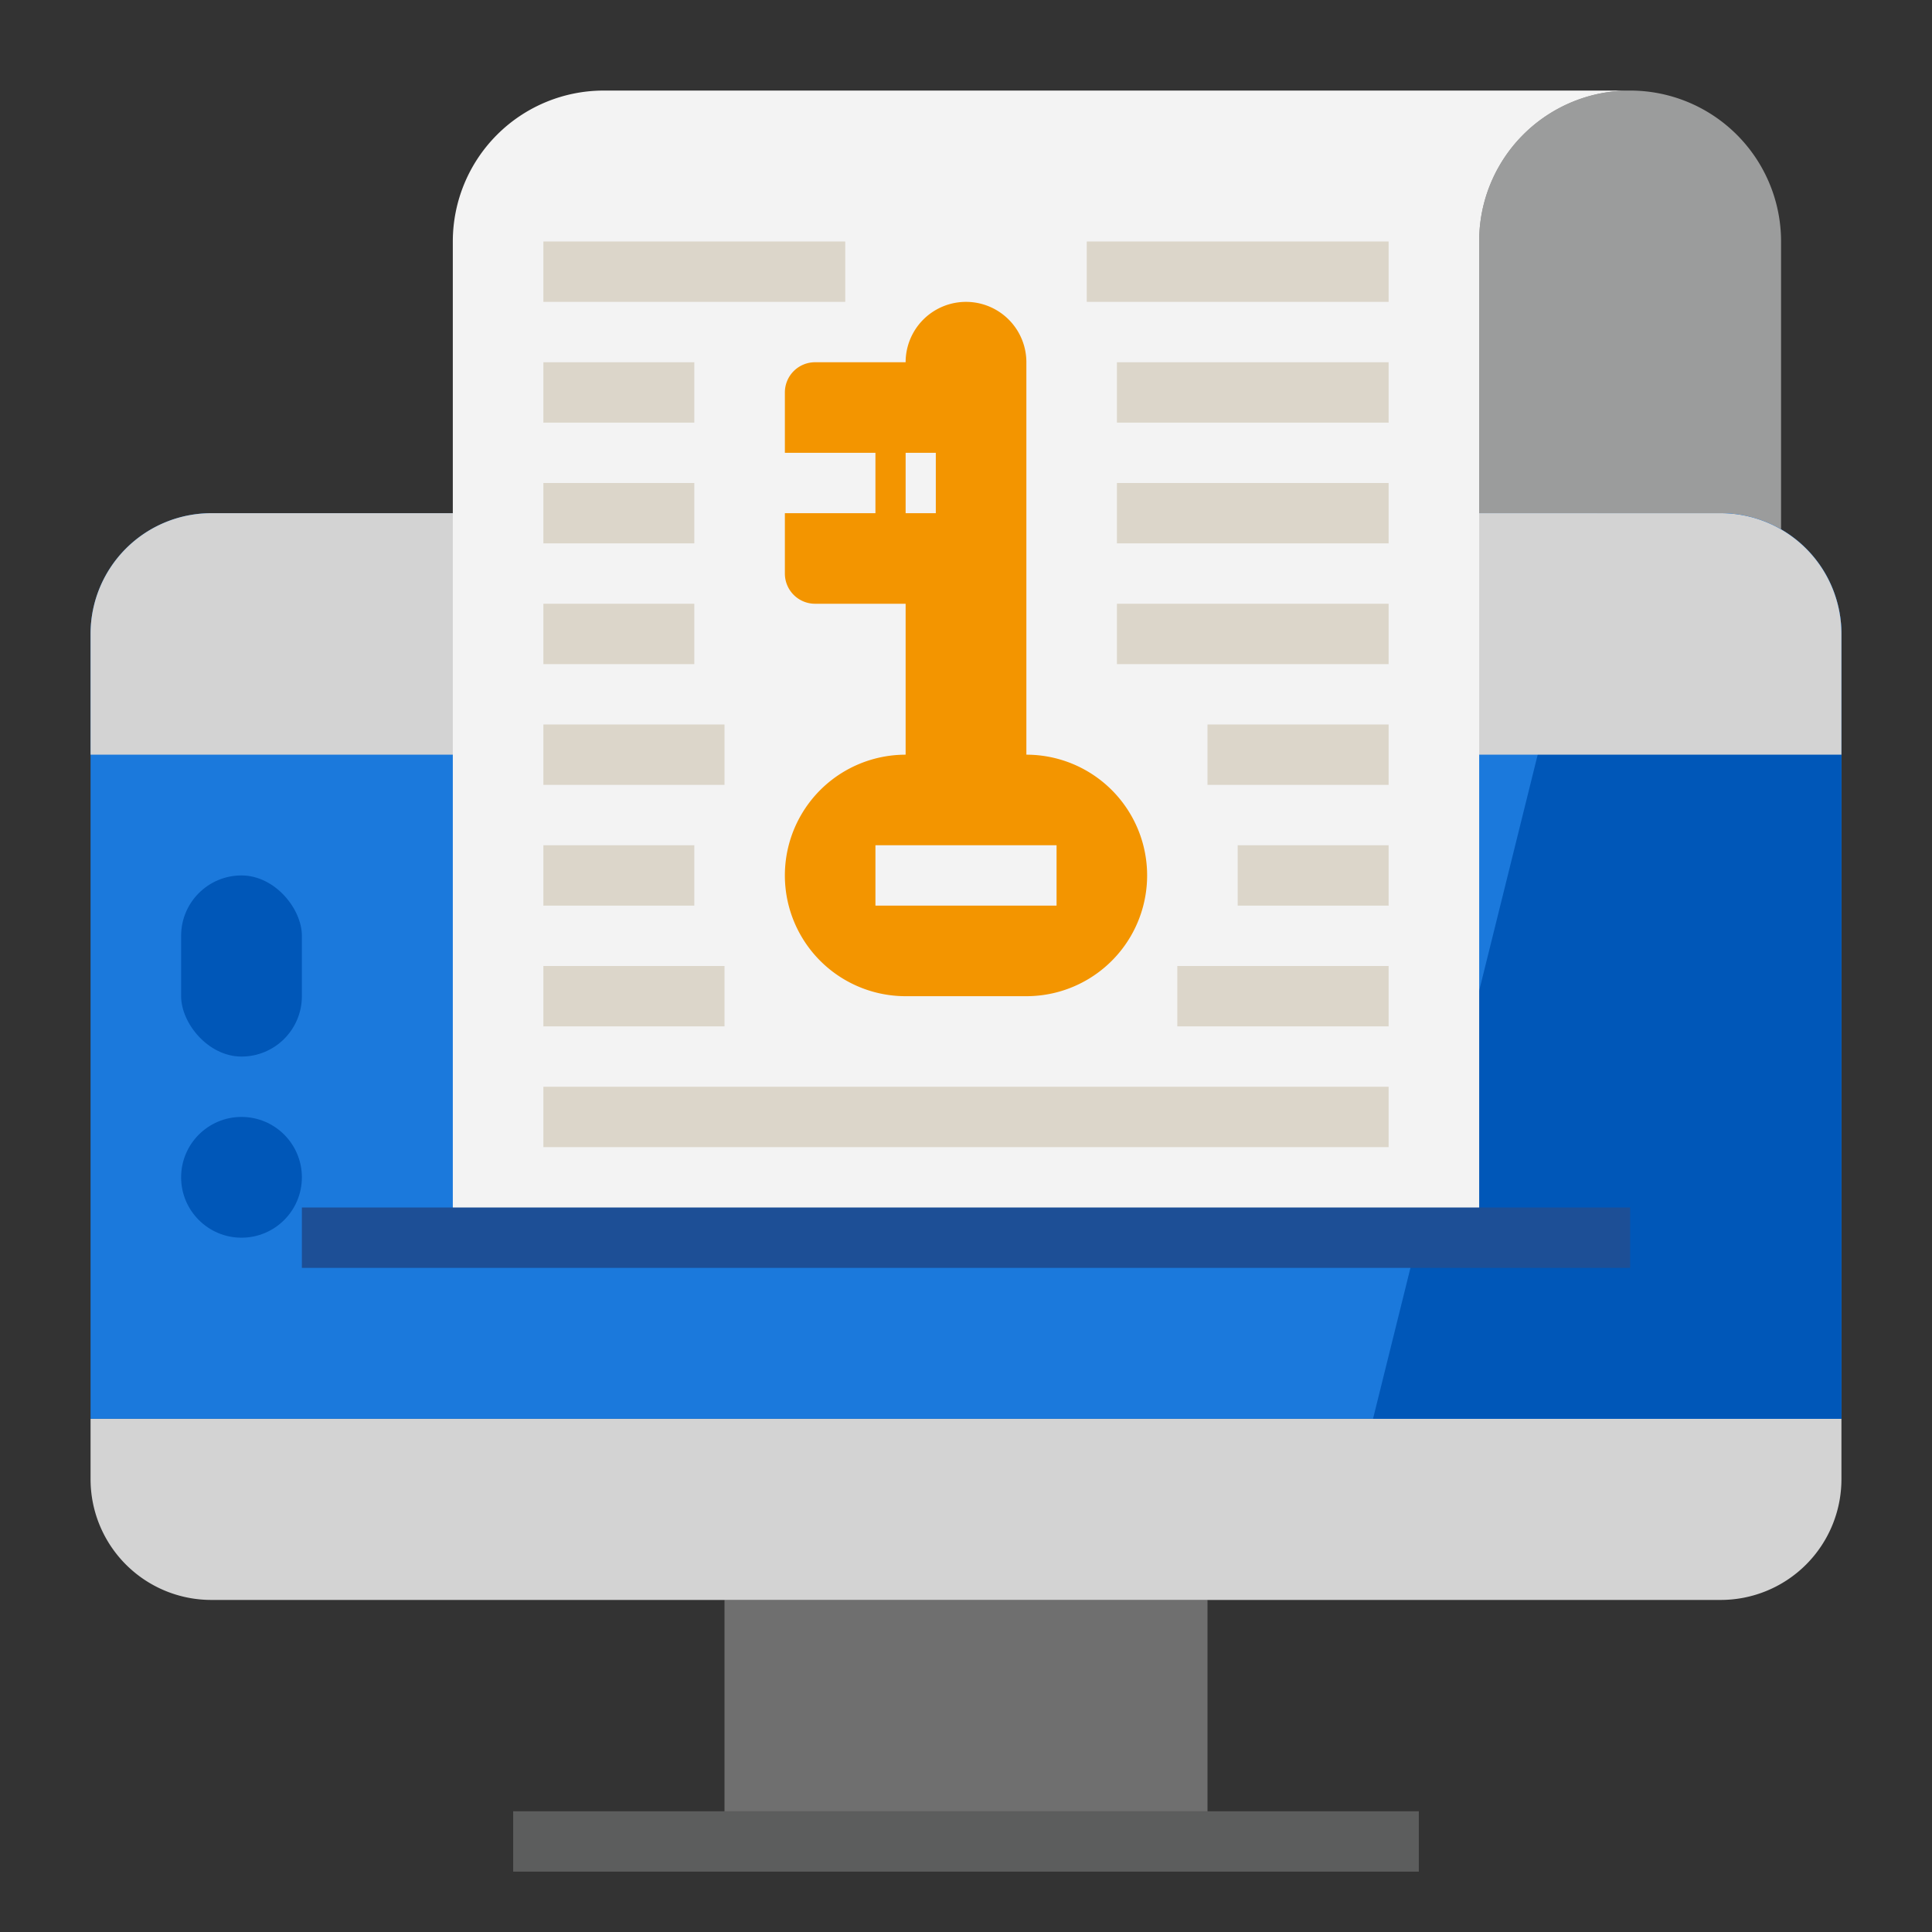 <svg xmlns="http://www.w3.org/2000/svg" width="512" height="512" viewBox="0 0 64 64" style="enable-background:new 0 0 512 512" xml:space="preserve"><rect x="0" y="0" width="64" height="64" fill="#333333" stroke="none"/><path d="M54 3a5 5 0 0 1 5 5v10H49V8a4.985 4.985 0 0 1 5-5z" fill="#9B9C9C" data-original="#9b9c9c"/><path d="M24 53h16v8H24z" fill="#6F6F6F" data-original="#6f6f6f"/><path d="M61 47v2a4 4 0 0 1-4 4H7a4 4 0 0 1-4-4v-2z" fill="#D3D3D3" data-original="#d3d3d3"/><path d="M61 21v26H3V21a4 4 0 0 1 4-4h50a4 4 0 0 1 4 4z" fill="#1B79DC" data-original="#1b79dc"/><path d="M57 17h-4.078l-7.439 30H61V21a4 4 0 0 0-4-4z" fill="#0057B8" data-original="#0057b8"/><circle cx="8" cy="39" fill="#0057B8" r="2" data-original="#0057b8"/><rect fill="#0057B8" height="6" rx="2" width="4" x="6" y="29" data-original="#0057b8"/><path d="M61 21v4H3v-4a4 4 0 0 1 4-4h50a4 4 0 0 1 4 4z" fill="#D3D3D3" data-original="#d3d3d3"/><path d="M20 3h34a4.985 4.985 0 0 0-5 5v33H15V8a5 5 0 0 1 5-5z" fill="#F3F3F3" data-original="#f3f3f3"/><path d="M18 36h28v2H18zm21-4h7v2h-7zm2-4h5v2h-5zm-1-4h6v2h-6zm-3-4h9v2h-9zm0-4h9v2h-9zm0-4h9v2h-9zm-1-4h10v2H36zM18 32h6v2h-6zm0-4h5v2h-5zm0-4h6v2h-6zm0-4h5v2h-5zm0-4h5v2h-5zm0-4h5v2h-5zm0-4h10v2H18z" data-original="#dcd6ca" fill="#DCD6CA"/><path d="M34 25V12a2 2 0 0 0-4 0h-3a1 1 0 0 0-1 1v2h3v2h-3v2a1 1 0 0 0 1 1h3v5a4 4 0 0 0 0 8h4a4 4 0 0 0 0-8zm-4-10h1v2h-1zm5 15h-6v-2h6z" fill="#F39500" data-original="#f39500"/><path d="M10 40h44v2H10z" fill="#1D4F96" data-original="#1d4f96"/><path d="M17 60h30v2H17z" fill="#5C5D5D" data-original="#5c5d5d"/></svg>